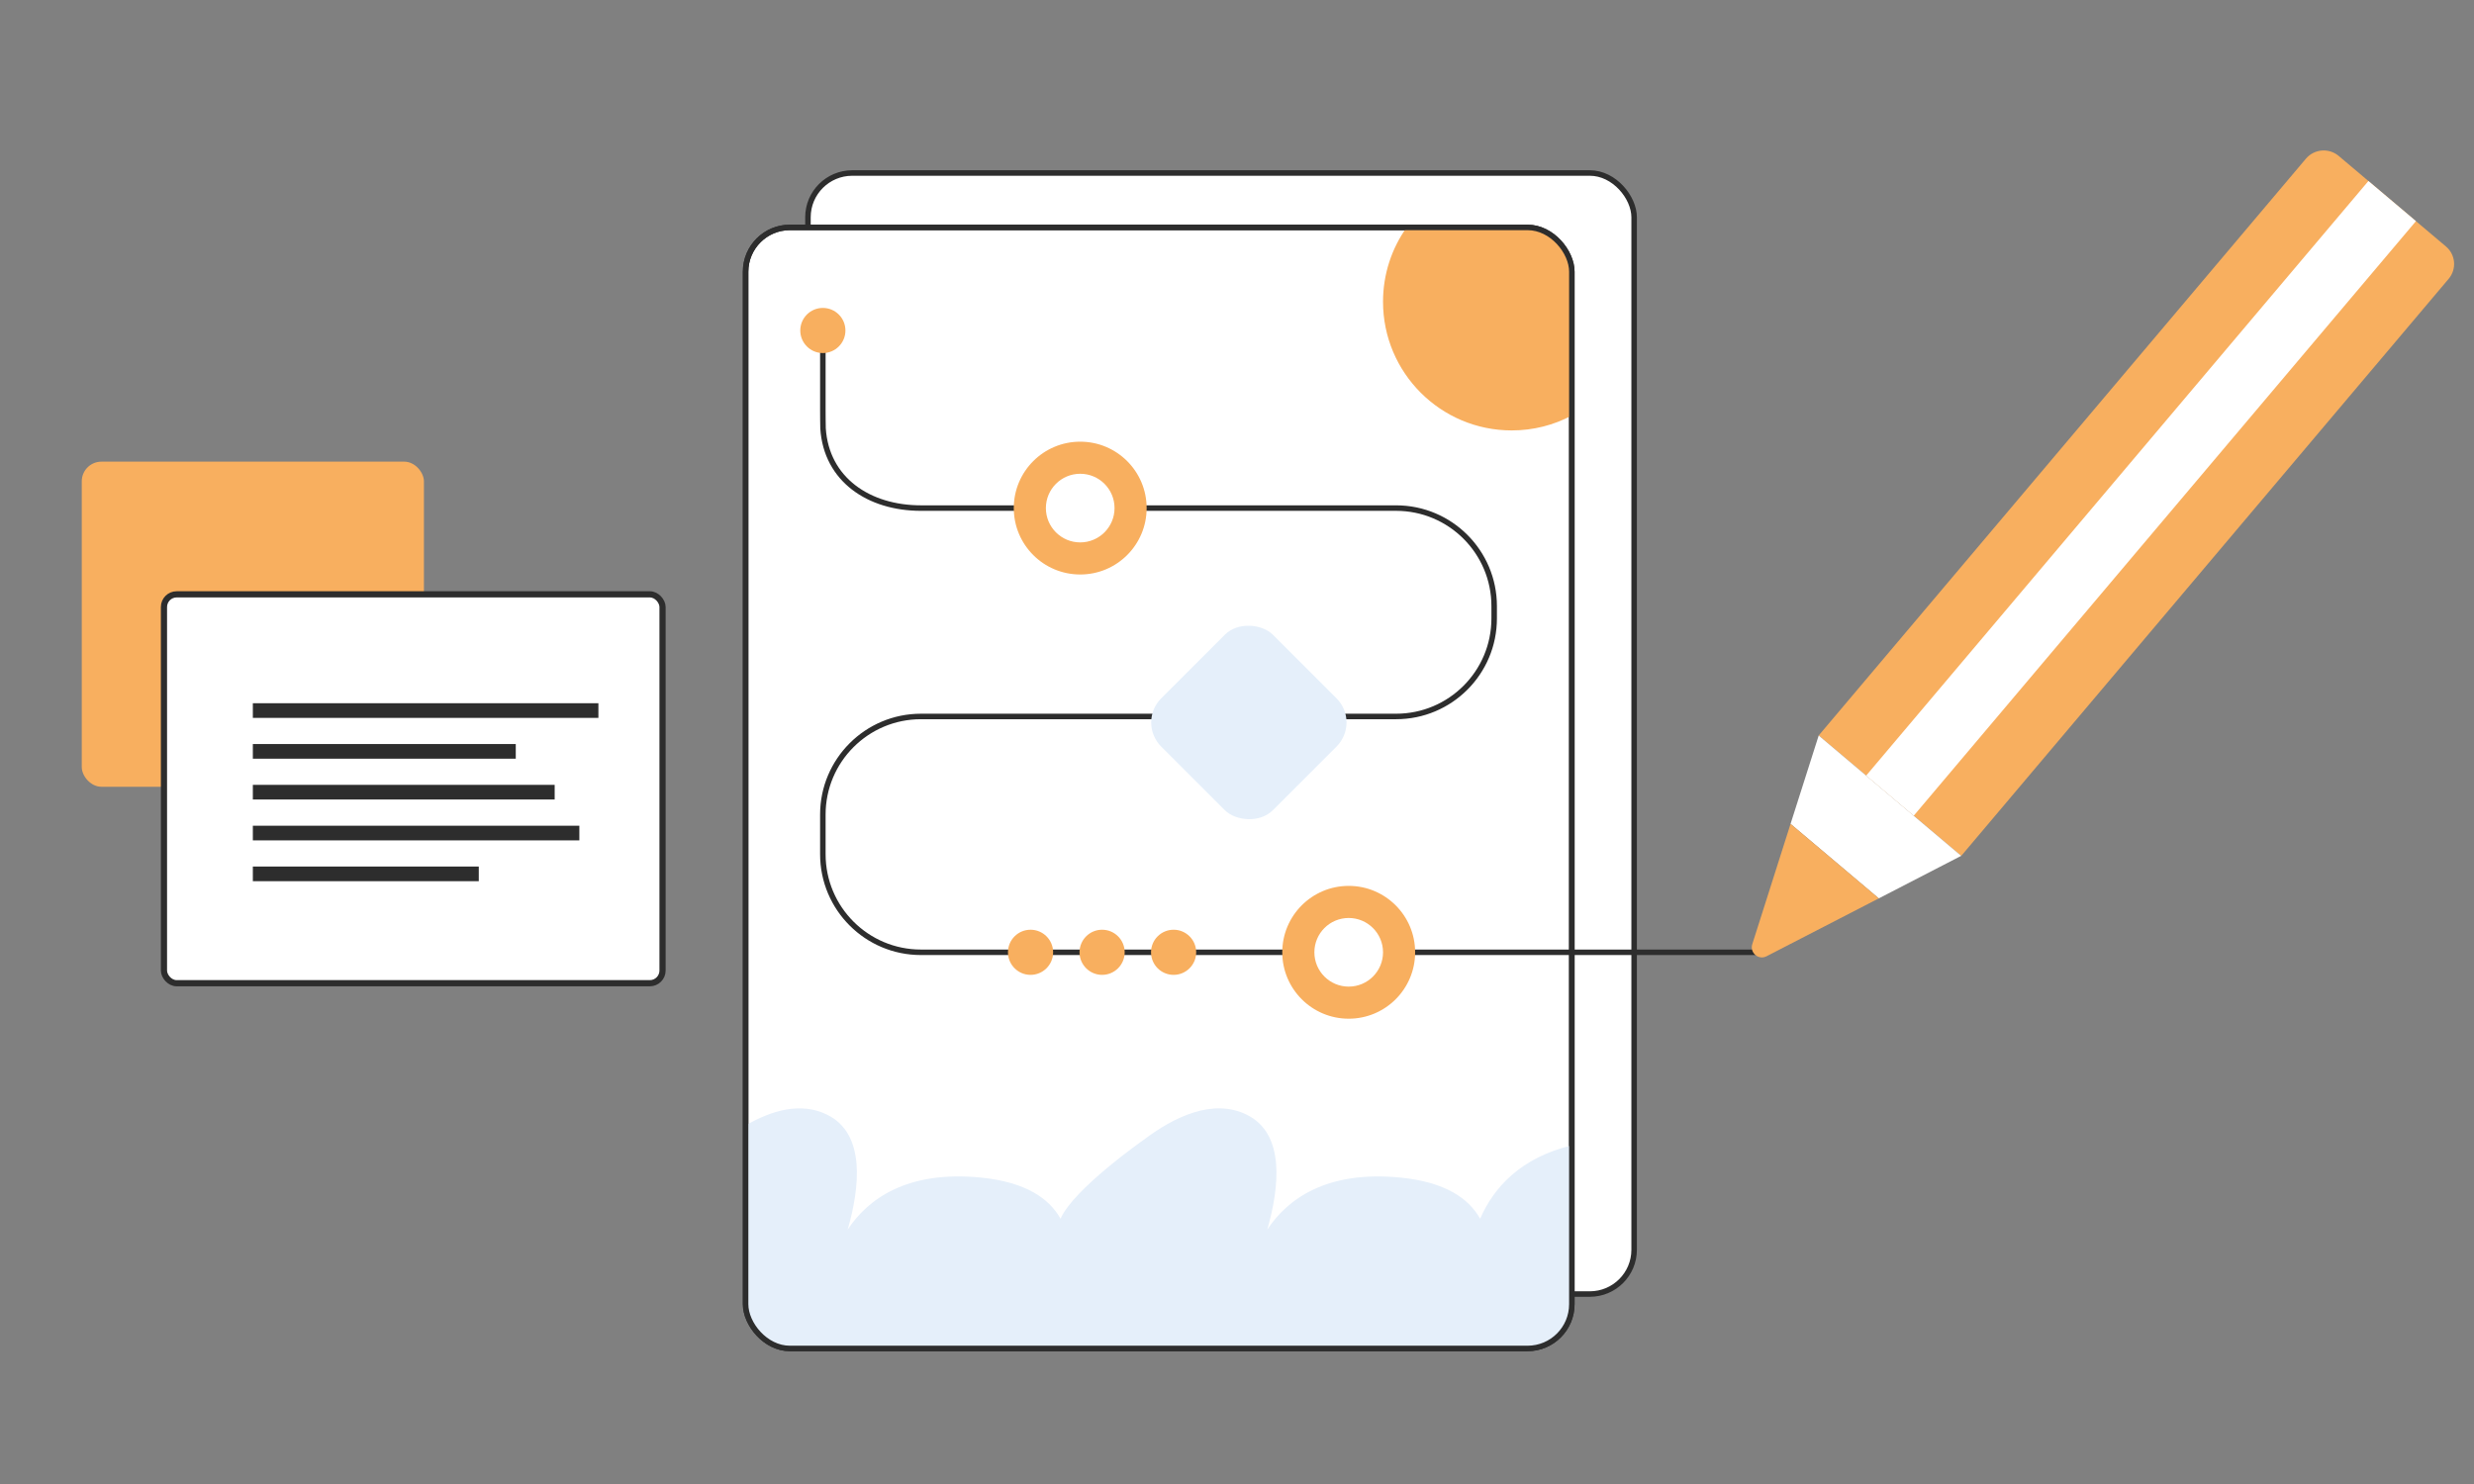 <?xml version="1.0" encoding="UTF-8"?><svg id="Calque_1" xmlns="http://www.w3.org/2000/svg" viewBox="0 0 400 240"><rect x="0" y="0" width="400" height="240" fill="#808080" stroke="none"/><defs><style>.cls-1,.cls-2,.cls-3{stroke:#2d2d2d;stroke-miterlimit:10;}.cls-1,.cls-4,.cls-3{fill:#fff;}.cls-5{fill:#f8af5f;}.cls-6{fill:#f8af5f;}.cls-2{fill:none;}.cls-2,.cls-3{stroke-width:.89px;}.cls-7{fill:#2d2d2d;}.cls-8{fill:#e5effa;}</style></defs><rect class="cls-5" x="13.22" y="74.66" width="55.32" height="52.58" rx="3.18" ry="3.18"/><rect class="cls-1" x="26.51" y="96.12" width="80.61" height="62.89" rx="2.05" ry="2.05"/><rect class="cls-7" x="40.88" y="113.73" width="55.87" height="2.37"/><rect class="cls-7" x="40.88" y="120.33" width="42.51" height="2.37"/><rect class="cls-7" x="40.88" y="126.93" width="48.8" height="2.37"/><rect class="cls-7" x="40.88" y="133.54" width="52.79" height="2.37"/><rect class="cls-7" x="40.88" y="140.14" width="36.53" height="2.37"/><rect class="cls-3" x="130.63" y="27.98" width="133.58" height="181.3" rx="7.16" ry="7.16"/><rect class="cls-3" x="120.55" y="36.78" width="133.58" height="181.3" rx="7.16" ry="7.16"/><path class="cls-8" d="M254.13,185.23v25.69c0,3.96-3.2,7.16-7.16,7.16h-119.27c-3.96,0-7.16-3.2-7.16-7.16v-28.9c4.2-2.45,8.95-3.84,13.2-1.74,6.27,3.08,5.27,11.81,3.31,18.58,3.2-4.83,9.46-9.63,21.6-8.41,7.18.72,10.98,3.36,12.82,6.65,2.09-4.82,13.4-12.73,13.4-12.73,4.89-3.71,11.21-6.8,16.71-4.09,6.27,3.08,5.26,11.81,3.31,18.58,3.2-4.83,9.46-9.63,21.6-8.41,7.18.72,10.98,3.36,12.82,6.65,2.23-5.12,6.58-9.86,14.81-11.87Z"/><path class="cls-5" d="M254.13,43.94v23.26c-2.9,1.54-6.2,2.41-9.71,2.41-11.49,0-20.81-9.32-20.81-20.81,0-4.48,1.41-8.63,3.82-12.02h19.54c3.96,0,7.16,3.2,7.16,7.16Z"/><rect class="cls-2" x="120.55" y="36.78" width="133.59" height="181.3" rx="7.16" ry="7.16"/><path class="cls-2" d="M133.04,53.45v12.86c0,.35.01,2.63.03,2.97.53,8.28,7.41,12.89,15.83,12.89h76.82c8.76,0,15.86,7.1,15.86,15.86v1.98c0,8.76-7.1,15.86-15.86,15.86h-76.82c-8.76,0-15.86,7.1-15.86,15.86v6.42c0,8.76,7.1,15.86,15.86,15.86h135.93"/><circle class="cls-5" cx="133.04" cy="53.45" r="3.65"/><circle class="cls-5" cx="189.75" cy="154.01" r="3.65"/><circle class="cls-5" cx="178.19" cy="154.01" r="3.65"/><circle class="cls-5" cx="166.62" cy="154.01" r="3.65"/><circle class="cls-5" cx="174.65" cy="82.17" r="10.74"/><circle class="cls-4" cx="174.65" cy="82.17" r="5.55"/><circle class="cls-5" cx="218.06" cy="154.01" r="10.74"/><circle class="cls-4" cx="218.06" cy="154.01" r="5.55"/><rect class="cls-8" x="189.14" y="104.06" width="25.56" height="25.56" rx="5.51" ry="5.51" transform="translate(-23.48 177) rotate(-45)"/><path class="cls-6" d="M331.09,17.68h30.17v122.09c0,2.08-1.69,3.77-3.77,3.77h-22.7c-2.04,0-3.7-1.66-3.7-3.7V17.68h0Z" transform="translate(558.65 365.54) rotate(-139.82)"/><rect class="cls-4" x="341.15" y="17.68" width="10.06" height="125.86" transform="translate(558.65 365.54) rotate(-139.82)"/><polygon class="cls-4" points="294.05 118.95 289.5 133.24 303.77 145.29 317.09 138.41 294.05 118.95"/><path class="cls-6" d="M289.5,133.24l-6.19,19.46c-.44,1.39,1.02,2.62,2.31,1.95l18.15-9.36-14.27-12.05Z"/></svg>